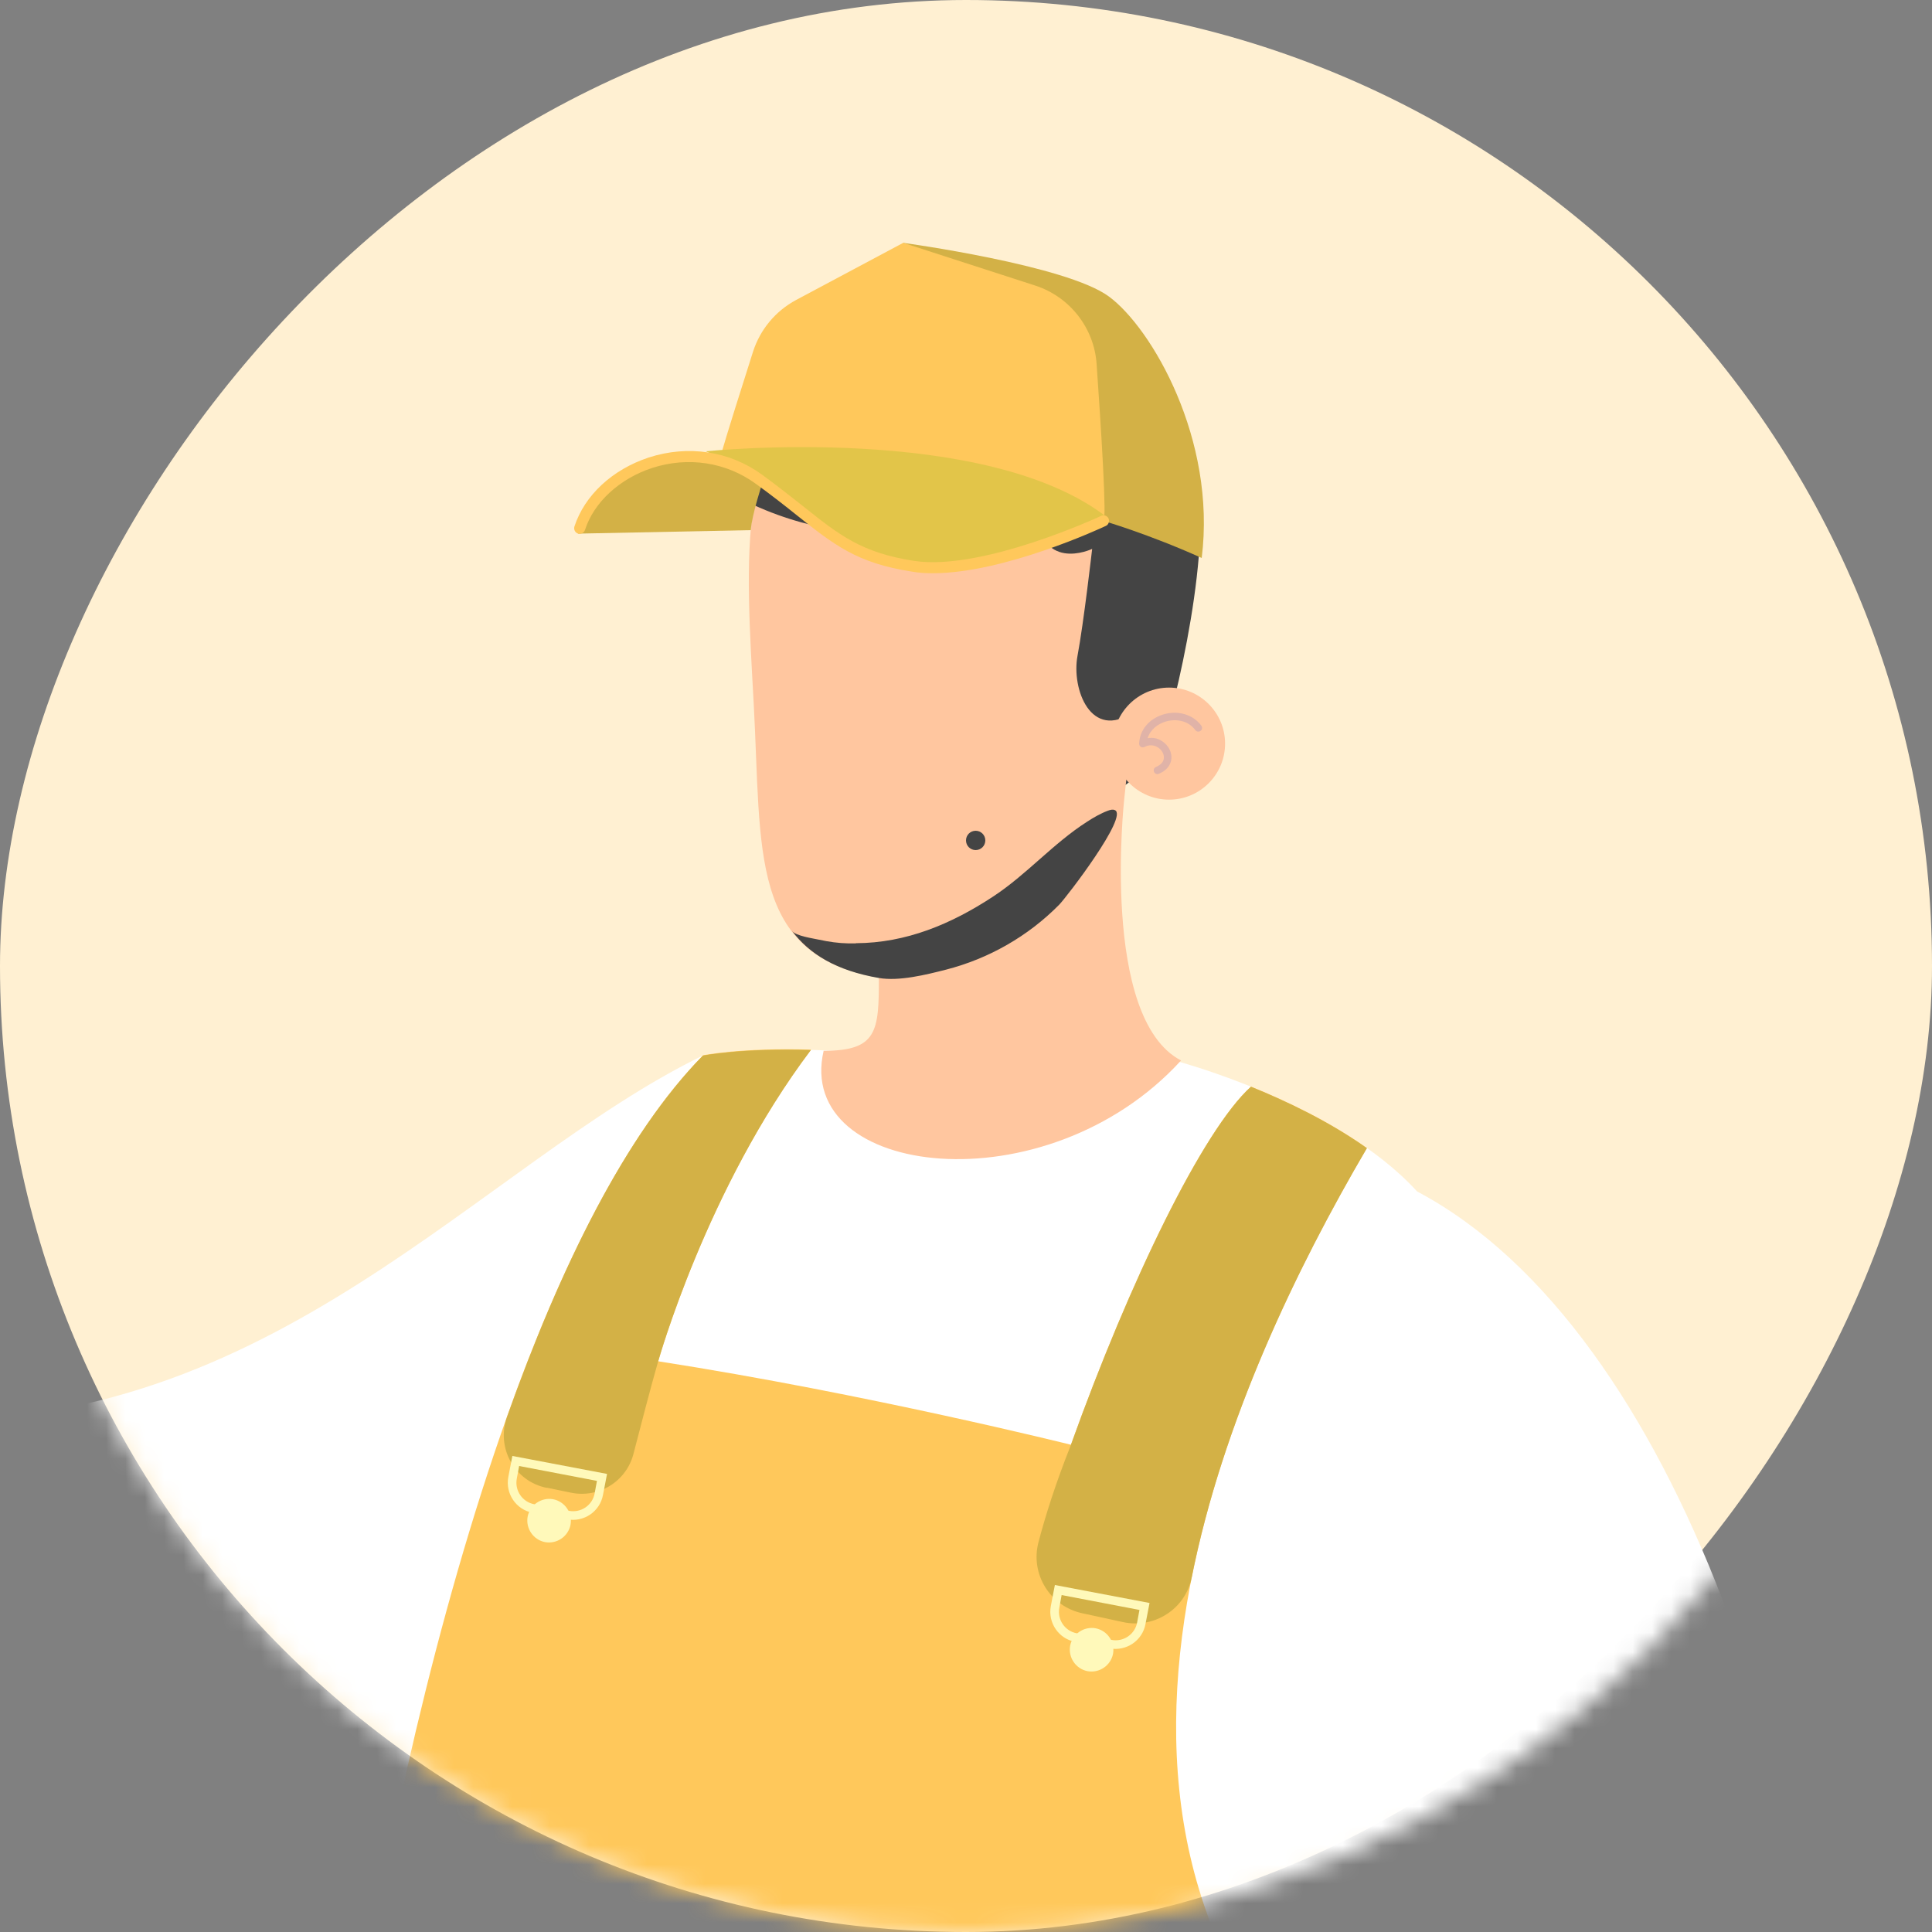 <svg width="100" height="100" viewBox="0 0 100 100" fill="none" xmlns="http://www.w3.org/2000/svg">
<rect x="0" y="0" width="100" height="100" fill="#808080" stroke="none"/>
<rect width="100" height="100" rx="50" transform="matrix(-1 0 0 1 100 0)" fill="#FFF0D2"/>
<mask id="mask0_629_3471" style="mask-type:luminance" maskUnits="userSpaceOnUse" x="0" y="0" width="100" height="100">
<path d="M50 100C22.386 100 0 77.614 0 50C0 22.386 22.386 0 50 0C77.614 0 100 22.386 100 50C100 77.614 77.614 100 50 100Z" fill="white"/>
</mask>
<g mask="url(#mask0_629_3471)">
<path d="M36.39 54.63C24.87 60.23 14.15 74.15 -4.57 73.51C-11.29 82.15 -8.73 90.63 -5.69 93.83C4.23 98.47 26.04 94.36 35.91 87.59C44.07 81.99 47.27 69.99 36.39 54.63Z" fill="white"/>
<path d="M43.11 54.39C38.75 54.15 36.39 54.63 36.39 54.63C25.79 65.43 19.43 95.91 17.51 111.75C37.91 113.43 70.79 122.79 70.79 122.79C74.15 98.31 73.35 61.67 73.35 61.67C69.11 57.03 60.71 54.87 60.71 54.87L43.11 54.39Z" fill="white"/>
<path d="M72 111.58C53.08 97.28 62.21 73.99 70.75 59.42C68.8 58.04 66.6 56.99 64.75 56.24C62.27 58.48 58.47 66.3 55.43 74.78C55.43 74.78 44.87 72.14 34.07 70.46C34.07 70.46 36.58 61.48 41.98 54.33C38.35 54.22 36.39 54.62 36.39 54.62C25.79 65.42 19.43 95.9 17.51 111.74C37.91 113.42 70.79 122.78 70.79 122.78C71.27 119.25 71.67 115.46 72 111.57V111.58Z" fill="#FFC85B"/>
<path d="M61.68 81.66C63.29 73.58 67.08 65.69 70.75 59.43C68.8 58.05 66.6 57 64.75 56.25C62.27 58.49 58.47 66.31 55.43 74.79C54.64 76.77 54.1 78.49 53.75 79.83C53.32 81.47 54.35 83.14 56.01 83.5L58.13 83.96C59.75 84.31 61.36 83.28 61.68 81.65V81.66Z" fill="#D3B146"/>
<path d="M28.291 77L29.551 77.26C31.001 77.56 32.431 76.67 32.791 75.24C33.171 73.78 33.641 71.95 34.061 70.48C34.061 70.48 36.571 61.5 41.971 54.35C38.341 54.24 36.381 54.64 36.381 54.64C32.391 58.7 29.011 65.55 26.241 73.35C25.671 74.94 26.631 76.67 28.291 77.01V77Z" fill="#D3B146"/>
<path d="M31.42 76.29L31.21 77.38C31.05 78.24 30.22 78.8 29.36 78.64L27.57 78.3C26.71 78.14 26.15 77.31 26.31 76.45L26.52 75.36L31.42 76.29ZM30.9 76.65L26.87 75.88L26.75 76.53C26.63 77.15 27.04 77.75 27.66 77.86L29.45 78.2C30.07 78.32 30.67 77.91 30.78 77.29L30.9 76.64V76.65Z" fill="#FFF9BA"/>
<path d="M29.531 78.92C29.411 79.53 28.821 79.93 28.211 79.82C27.601 79.7 27.201 79.11 27.311 78.5C27.431 77.89 28.021 77.49 28.631 77.6C29.241 77.72 29.641 78.31 29.531 78.92Z" fill="#FFF9BA"/>
<path d="M59.5 82.97L59.29 84.06C59.13 84.92 58.3 85.48 57.44 85.32L55.65 84.98C54.79 84.82 54.23 83.99 54.39 83.13L54.6 82.04L59.5 82.97ZM58.98 83.33L54.95 82.56L54.83 83.21C54.71 83.83 55.12 84.43 55.74 84.54L57.53 84.88C58.15 85 58.75 84.59 58.86 83.97L58.98 83.32V83.33Z" fill="#FFF9BA"/>
<path d="M57.611 85.6C57.491 86.21 56.901 86.61 56.291 86.5C55.681 86.38 55.281 85.79 55.391 85.18C55.511 84.57 56.101 84.17 56.711 84.28C57.321 84.4 57.721 84.99 57.611 85.6Z" fill="#FFF9BA"/>
<path d="M73.349 61.67C61.989 74.31 62.469 87.43 67.589 92.39C72.709 97.35 73.989 110.79 73.989 110.79C79.589 117.19 94.469 113.99 94.949 113.03C94.629 93.51 86.949 68.87 73.349 61.67Z" fill="white"/>
<path d="M39.02 26.13C37.01 22.06 41.59 18.1 46.37 18.91C51.15 19.72 60.2 20.33 61.63 23.49C63.05 26.64 61.15 35.35 60.17 38.37C59.19 41.39 52.78 43.02 52.78 43.02L39.03 26.13H39.02Z" fill="#444444"/>
<path d="M56.531 28.4C56.531 28.4 56.091 32.25 55.771 33.95C55.451 35.65 56.461 38.37 58.671 36.85L58.191 41.35C58.191 41.35 56.931 52.7 61.131 54.89C54.151 62.54 41.111 60.95 42.631 54.39C45.411 54.39 45.491 53.38 45.491 50.61C38.761 49.43 39.431 44.13 39.011 36.4C38.811 32.74 38.561 28.99 39.011 26.14C45.611 29.16 52.121 26.85 53.611 26.11C53.681 29.77 56.531 28.41 56.531 28.41V28.4Z" fill="#FFC69F"/>
<path d="M63.41 38.49C63.41 40.09 62.11 41.39 60.51 41.39C58.91 41.39 57.61 40.09 57.61 38.49C57.61 36.89 58.91 35.59 60.51 35.59C62.11 35.59 63.41 36.89 63.41 38.49Z" fill="#FFC69F"/>
<g style="mix-blend-mode:multiply">
<path d="M59.911 40.07C59.841 40.07 59.761 40.03 59.731 39.95C59.691 39.85 59.731 39.74 59.831 39.7C60.081 39.59 60.231 39.43 60.241 39.24C60.261 39.04 60.141 38.82 59.941 38.69C59.731 38.55 59.471 38.54 59.241 38.66C59.181 38.69 59.101 38.69 59.051 38.66C58.991 38.62 58.961 38.56 58.961 38.49C58.991 37.78 59.471 37.21 60.211 36.98C60.971 36.75 61.751 36.98 62.181 37.56C62.241 37.65 62.231 37.77 62.141 37.83C62.051 37.89 61.931 37.88 61.871 37.79C61.461 37.24 60.781 37.21 60.321 37.35C59.941 37.47 59.541 37.75 59.401 38.21C59.661 38.16 59.931 38.21 60.161 38.37C60.481 38.58 60.661 38.94 60.631 39.27C60.611 39.47 60.511 39.83 59.981 40.05C59.951 40.06 59.931 40.07 59.901 40.07H59.911Z" fill="#E0B3A8"/>
</g>
<path d="M44.301 48.82C46.901 48.81 49.231 47.83 51.381 46.42C53.141 45.27 54.501 43.66 56.271 42.53C56.611 42.31 56.971 42.1 57.351 41.96C57.461 41.92 57.591 41.88 57.701 41.93C58.441 42.22 55.211 46.43 54.821 46.83C53.211 48.46 51.181 49.62 48.961 50.19C47.941 50.45 46.541 50.8 45.491 50.62C43.291 50.24 41.901 49.39 40.991 48.18C41.191 48.45 42.091 48.57 42.401 48.64C42.901 48.75 43.411 48.82 43.921 48.83C44.051 48.83 44.181 48.83 44.301 48.83V48.82Z" fill="#444444"/>
<path d="M29.921 27.62L38.861 27.44C38.91 26.66 39.48 24.93 39.48 24.93C38.31 23.52 36.66 23.31 34.181 23.78C31.701 24.25 30.21 26.53 29.921 27.62Z" fill="#D3B146"/>
<path d="M46.75 12.57C46.75 12.57 55.2 13.72 57.4 15.35C59.61 16.98 62.97 22.74 62.2 28.88C59.42 27.63 57.11 26.96 57.11 26.96L46.74 12.56L46.75 12.57Z" fill="#D3B146"/>
<path d="M37.301 23.59C37.631 22.44 38.431 19.92 38.981 18.19C39.351 17.05 40.141 16.1 41.201 15.53L46.751 12.57L53.581 14.78C55.371 15.36 56.631 16.97 56.761 18.84C56.991 22.16 57.301 26.96 57.111 26.96C50.911 23.36 40.341 23.92 37.741 24.13C37.441 24.15 37.211 23.87 37.291 23.58L37.301 23.59Z" fill="#FFC85B"/>
<path d="M36.531 23.36C36.531 23.36 51.091 21.84 57.381 26.84C54.581 27.95 50.641 29.55 47.871 29.31C45.101 29.07 42.621 27.62 41.171 26.17C39.721 24.72 36.531 23.36 36.531 23.36Z" fill="#E2C549"/>
<path d="M48.289 29.67C47.919 29.67 47.559 29.65 47.219 29.59C44.359 29.15 43.179 28.21 41.219 26.65C40.619 26.17 39.949 25.64 39.119 25.04C37.579 23.92 35.619 23.62 33.759 24.22C32.079 24.77 30.739 25.99 30.279 27.43C30.229 27.58 30.069 27.66 29.919 27.62C29.769 27.57 29.689 27.41 29.729 27.26C30.259 25.63 31.699 24.3 33.579 23.68C35.619 23.02 37.759 23.34 39.459 24.58C40.289 25.19 40.969 25.73 41.579 26.21C43.459 27.71 44.599 28.61 47.309 29.03C50.839 29.57 56.939 26.73 56.999 26.7C57.139 26.63 57.319 26.7 57.379 26.84C57.439 26.98 57.379 27.16 57.239 27.22C57.009 27.33 51.979 29.67 48.289 29.67Z" fill="#FFC85B"/>
<path d="M50.5 44C50.224 44 50 43.776 50 43.5C50 43.224 50.224 43 50.5 43C50.776 43 51 43.224 51 43.5C51 43.776 50.776 44 50.5 44Z" fill="#444444"/>
</g>
</svg>
